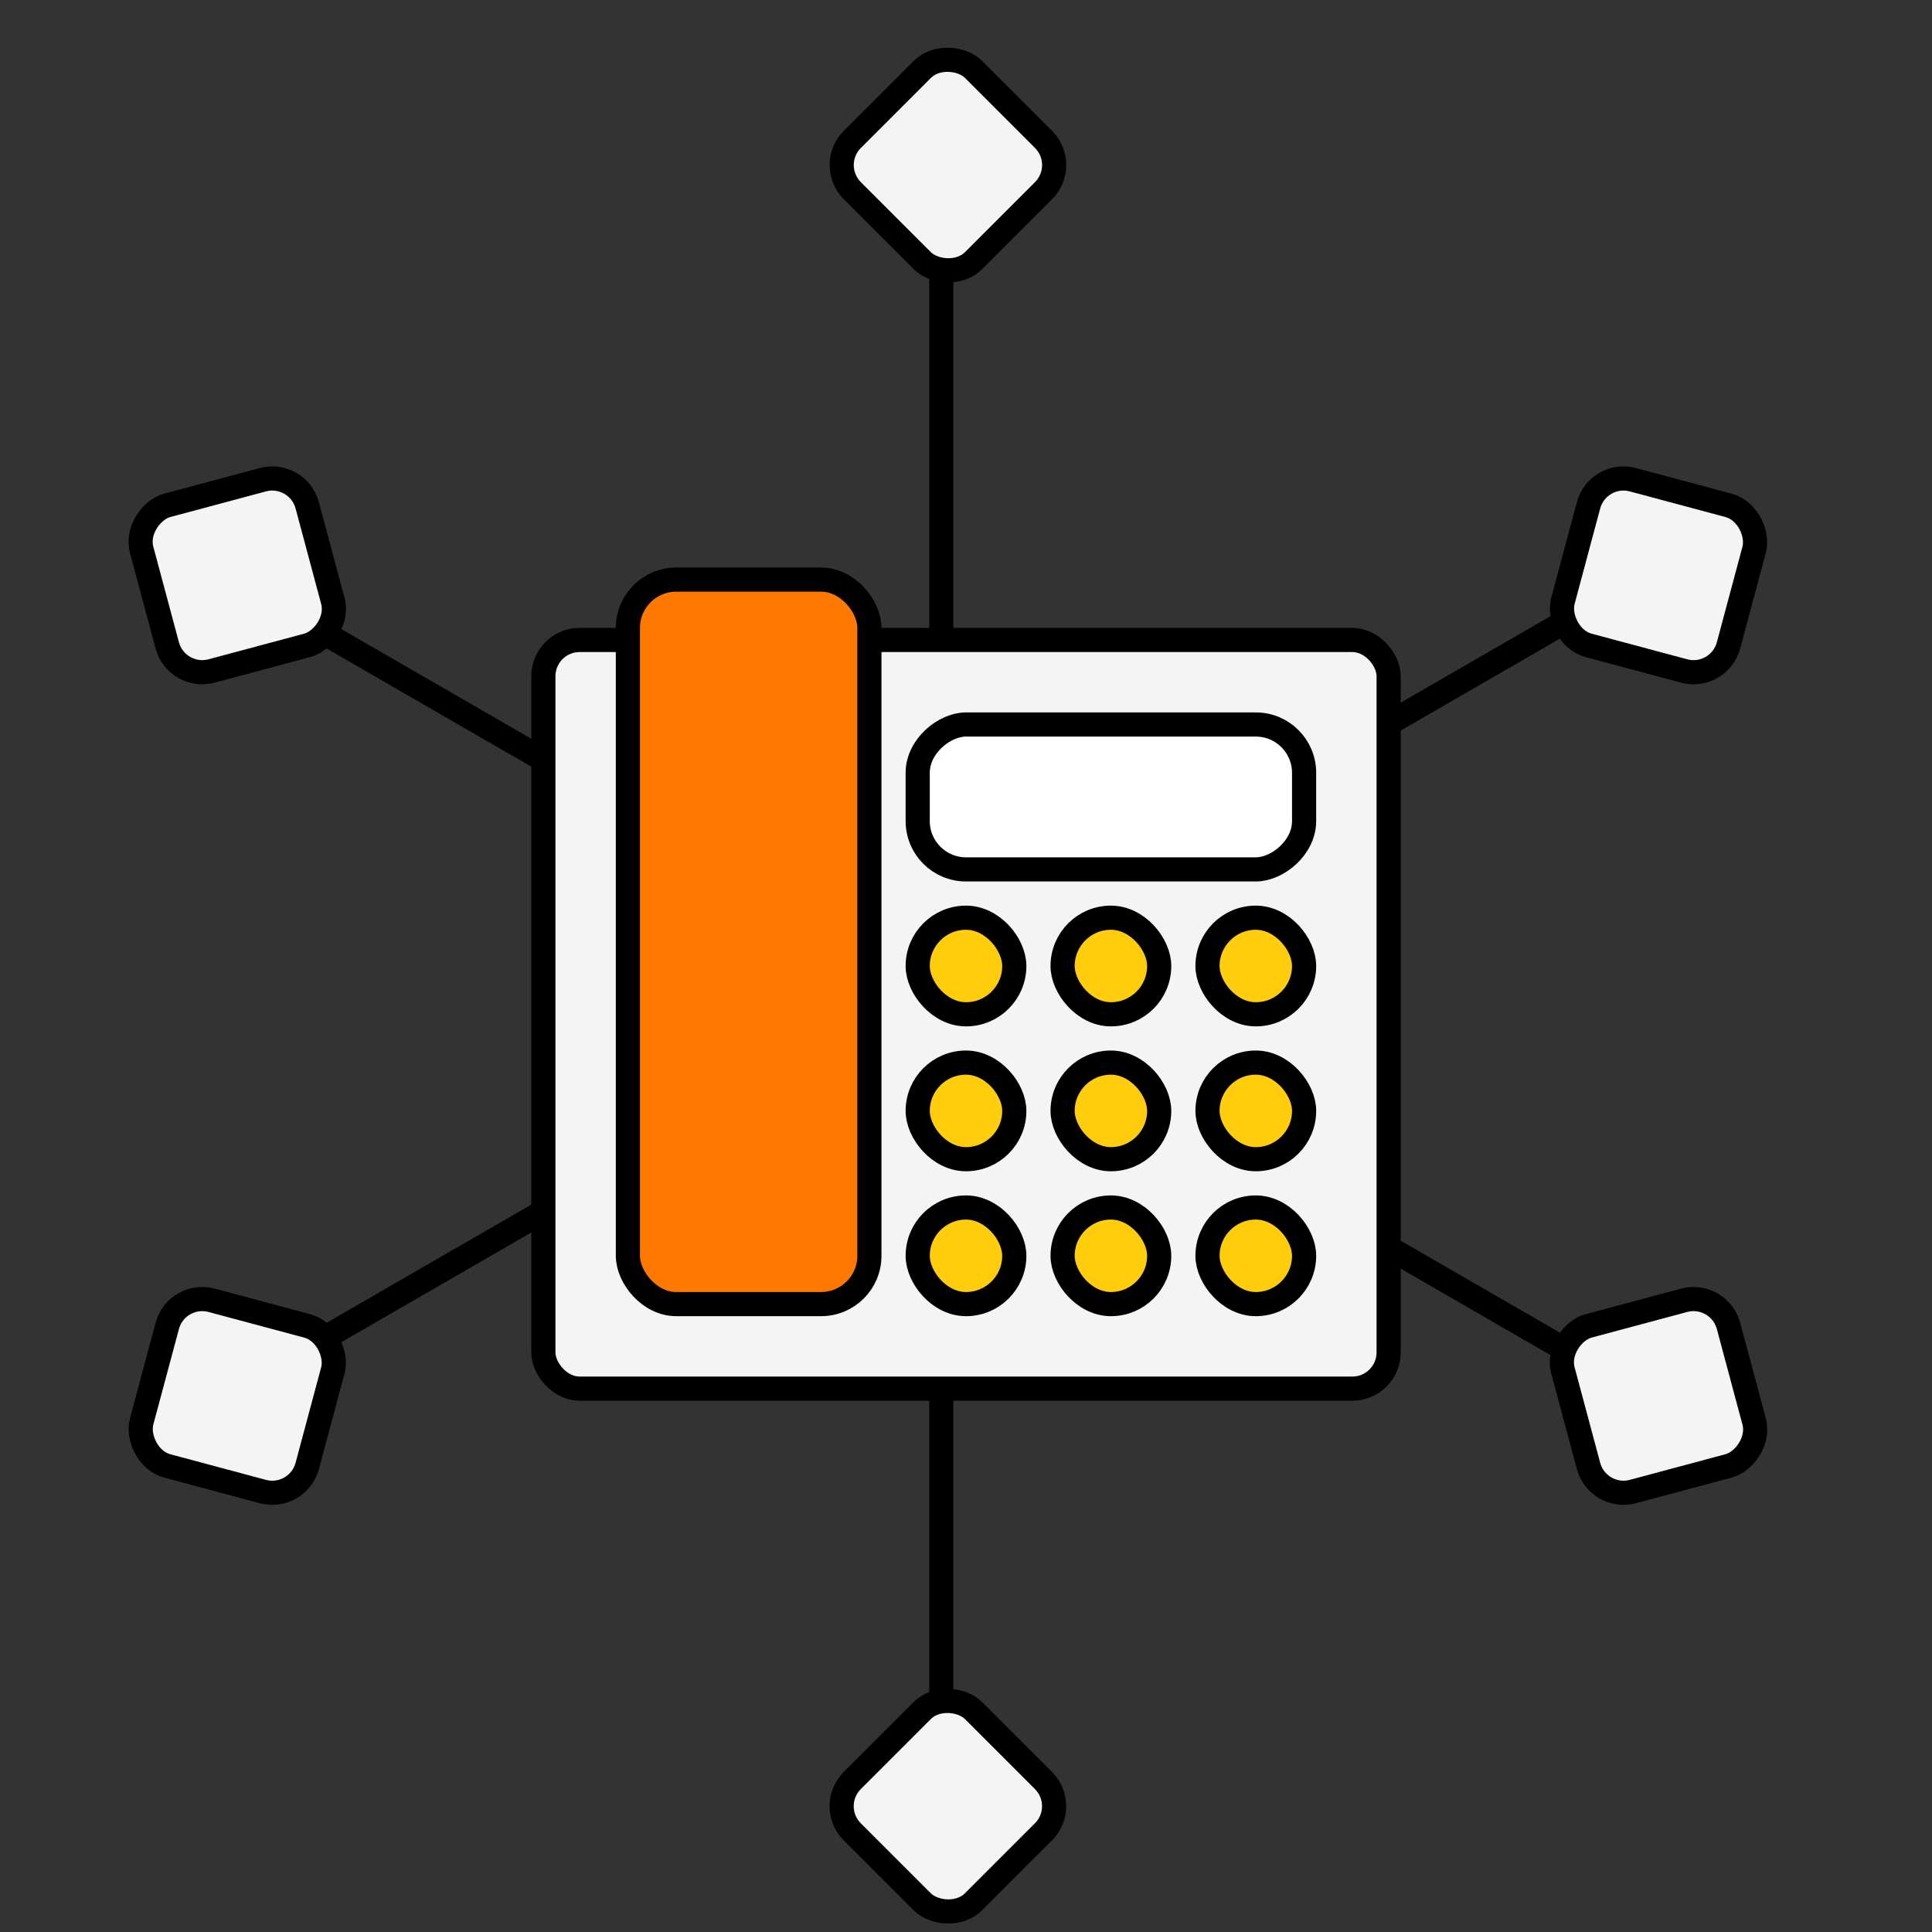 <svg width="40" height="40" viewBox="0 0 40 40" fill="none" xmlns="http://www.w3.org/2000/svg">
<rect x="0" y="0" width="40" height="40" fill="#333333" stroke="none"/>
<g clip-path="url(#clip0_356_672)">
<path d="M33.779 28.736L6.055 12.729" stroke="black" stroke-width="0.5"/>
<rect x="35.593" y="26.727" width="3.55" height="3.55" rx="0.75" transform="rotate(75 35.593 26.727)" fill="#F4F4F4" stroke="black" stroke-width="0.5"/>
<rect x="6.167" y="9.738" width="3.55" height="3.55" rx="0.75" transform="rotate(75 6.167 9.738)" fill="#F4F4F4" stroke="black" stroke-width="0.5"/>
<path d="M5.334 28.5L33.059 12.493" stroke="black" stroke-width="0.5"/>
<rect x="6.167" y="31.075" width="3.55" height="3.55" rx="0.75" transform="rotate(-165 6.167 31.075)" fill="#F4F4F4" stroke="black" stroke-width="0.5"/>
<rect x="35.593" y="14.086" width="3.55" height="3.55" rx="0.75" transform="rotate(-165 35.593 14.086)" fill="#F4F4F4" stroke="black" stroke-width="0.5"/>
<path d="M19.489 36.829L19.489 4.816" stroke="black" stroke-width="0.5"/>
<rect x="22.135" y="37.395" width="3.55" height="3.55" rx="0.75" transform="rotate(135 22.135 37.395)" fill="#F4F4F4" stroke="black" stroke-width="0.5"/>
<rect x="22.136" y="3.417" width="3.55" height="3.55" rx="0.75" transform="rotate(135 22.136 3.417)" fill="#F4F4F4" stroke="black" stroke-width="0.5"/>
<rect x="11.25" y="13.25" width="17.5" height="15.5" rx="0.75" fill="#F4F4F4" stroke="black" stroke-width="0.5"/>
<rect x="13" y="12" width="5" height="15" rx="1" fill="#FF7900" stroke="black" stroke-width="0.5"/>
<rect x="27" y="15" width="3" height="8" rx="1" transform="rotate(90 27 15)" fill="white" stroke="black" stroke-width="0.5"/>
<rect x="19" y="19" width="2" height="2" rx="1" fill="#FFCD0B" stroke="black" stroke-width="0.5"/>
<rect x="22" y="19" width="2" height="2" rx="1" fill="#FFCD0B" stroke="black" stroke-width="0.5"/>
<rect x="25" y="19" width="2" height="2" rx="1" fill="#FFCD0B" stroke="black" stroke-width="0.5"/>
<rect x="19" y="22" width="2" height="2" rx="1" fill="#FFCD0B" stroke="black" stroke-width="0.5"/>
<rect x="22" y="22" width="2" height="2" rx="1" fill="#FFCD0B" stroke="black" stroke-width="0.5"/>
<rect x="25" y="22" width="2" height="2" rx="1" fill="#FFCD0B" stroke="black" stroke-width="0.5"/>
<rect x="19" y="25" width="2" height="2" rx="1" fill="#FFCD0B" stroke="black" stroke-width="0.5"/>
<rect x="22" y="25" width="2" height="2" rx="1" fill="#FFCD0B" stroke="black" stroke-width="0.5"/>
<rect x="25" y="25" width="2" height="2" rx="1" fill="#FFCD0B" stroke="black" stroke-width="0.5"/>
</g>
<defs>
<clipPath id="clip0_356_672">
<rect width="40" height="40" rx="4" fill="white"/>
</clipPath>
</defs>
</svg>
